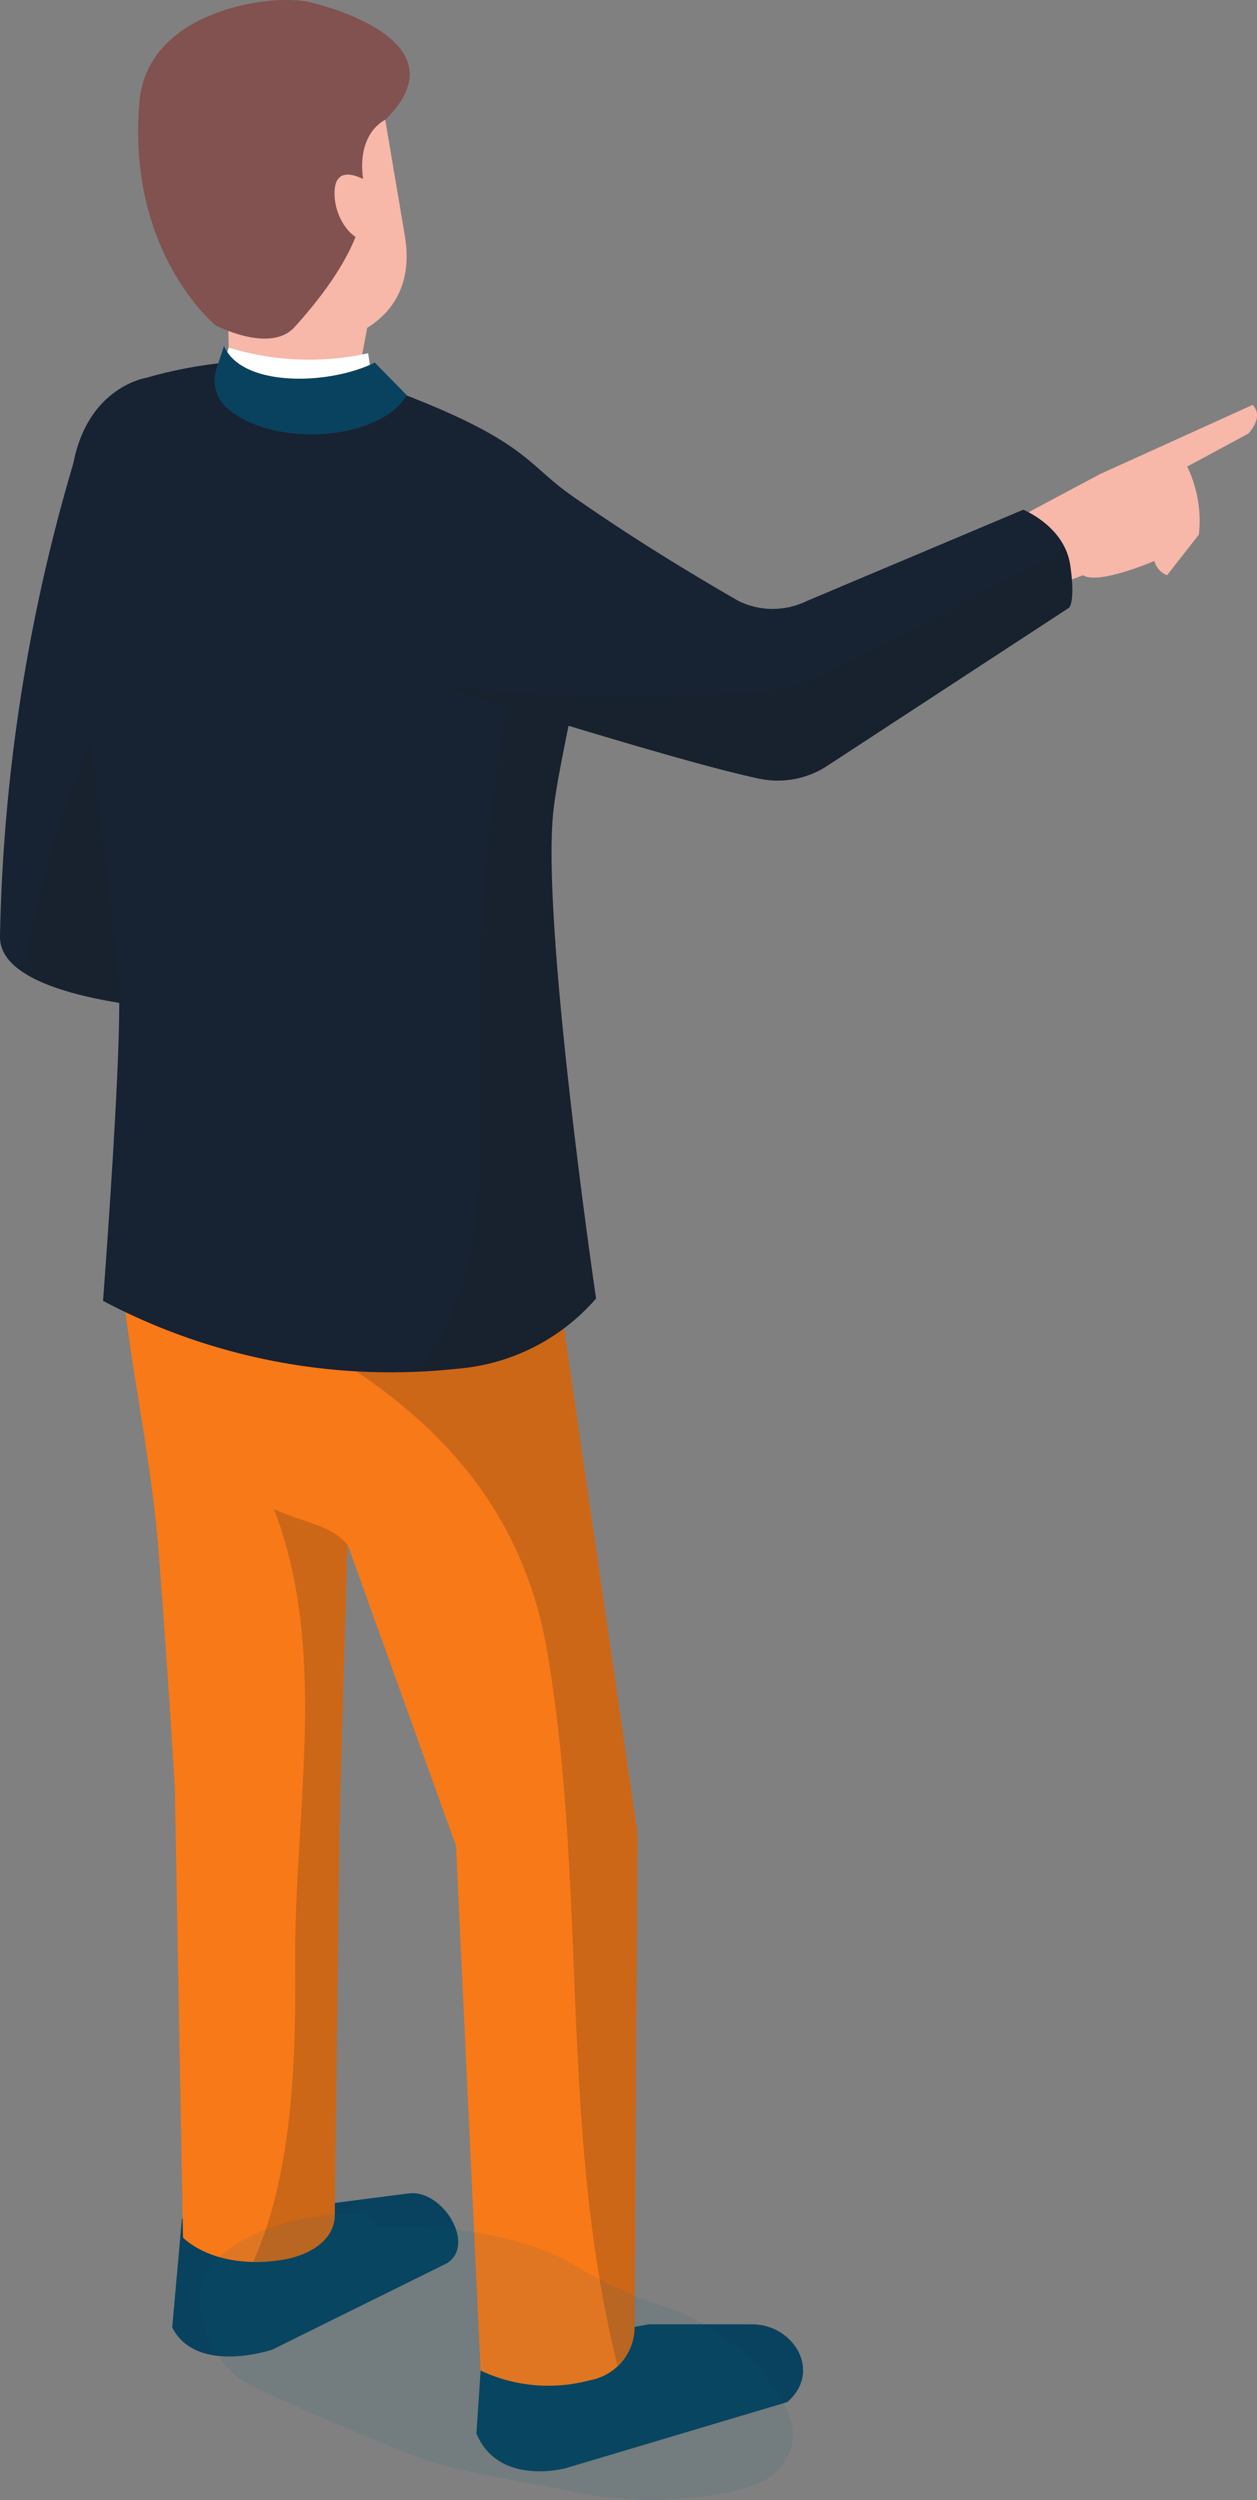 <svg id="Group_2214" data-name="Group 2214" xmlns="http://www.w3.org/2000/svg" xmlns:xlink="http://www.w3.org/1999/xlink" width="107.058" height="212.885" viewBox="0 0 107.058 212.885">
  <rect x="0" y="0" width="107.058" height="212.885" fill="#808080" stroke="none"/>
  <defs>
    <clipPath id="clip-path">
      <rect id="Rectangle_2180" data-name="Rectangle 2180" width="107.058" height="212.885" fill="none"/>
    </clipPath>
    <clipPath id="clip-path-3">
      <rect id="Rectangle_2173" data-name="Rectangle 2173" width="13.734" height="27.772" fill="none"/>
    </clipPath>
    <clipPath id="clip-path-4">
      <rect id="Rectangle_2174" data-name="Rectangle 2174" width="8.019" height="64.091" fill="none"/>
    </clipPath>
    <clipPath id="clip-path-5">
      <rect id="Rectangle_2175" data-name="Rectangle 2175" width="43.981" height="112.885" fill="none"/>
    </clipPath>
    <clipPath id="clip-path-6">
      <rect id="Rectangle_2176" data-name="Rectangle 2176" width="50.486" height="24.435" fill="none"/>
    </clipPath>
    <clipPath id="clip-path-7">
      <rect id="Rectangle_2177" data-name="Rectangle 2177" width="15.29" height="75.345" fill="none"/>
    </clipPath>
    <clipPath id="clip-path-8">
      <rect id="Rectangle_2178" data-name="Rectangle 2178" width="53.996" height="19.96" fill="none"/>
    </clipPath>
  </defs>
  <g id="Group_2213" data-name="Group 2213" clip-path="url(#clip-path)">
    <g id="Group_2212" data-name="Group 2212">
      <g id="Group_2211" data-name="Group 2211" clip-path="url(#clip-path)">
        <path id="Path_2017" data-name="Path 2017" d="M74,336.413l18.931-5.645c3.008-2.6.532-6.616-2.975-6.624-5.14-.01-8.816,0-8.816,0L66.909,326.7l-.453,6.729c1.855,4.519,7.546,2.981,7.546,2.981" transform="translate(-25.88 -126.23)" fill="#09425e"/>
        <path id="Path_2018" data-name="Path 2018" d="M12.178,97.353,7,60.585a151.508,151.508,0,0,0-7,42.77c-.053,5.57,15.794,6.228,15.794,6.228Z" transform="translate(0 -23.594)" fill="#172233"/>
        <g id="Group_2195" data-name="Group 2195" transform="translate(2.06 58.218)" opacity="0.2">
          <g id="Group_2194" data-name="Group 2194">
            <g id="Group_2193" data-name="Group 2193" clip-path="url(#clip-path-3)">
              <path id="Path_2019" data-name="Path 2019" d="M11.3,95.35a86.53,86.53,0,0,0-7.929,24.614c4.27,2.757,13.735,3.158,13.735,3.158l-3.617-12.231Z" transform="translate(-3.374 -95.35)" fill="#1d1d1b"/>
            </g>
          </g>
        </g>
        <path id="Path_2020" data-name="Path 2020" d="M32.562,319.173l14.858-7.347c2.512-1.583-.372-6.312-3.253-5.946-4.223.535-8.514,1.1-8.514,1.1l-10.805,1.045-.827,9.268c2.075,4.077,8.542,1.884,8.542,1.884" transform="translate(-9.354 -119.112)" fill="#09425e"/>
        <path id="Path_2021" data-name="Path 2021" d="M22.165,247.019s2.614,2.8,8.422,1.9c2.14-.33,4.389-1.514,4.5-3.677l.422-34.128L36.178,188l9.24,25.668,2.095,44.676a13.537,13.537,0,0,0,9.266.833,4.629,4.629,0,0,0,3.851-4.559l.241-42.045-8.644-59.392c-2.481,3.019-29.486-5.946-33.289-8.127,0,0-1.675,12.363-2.008,16.965-.407,5.613,2.407,16.976,3.141,26.383.883,11.313,1.4,20.408,1.4,20.408Z" transform="translate(-6.578 -56.49)" fill="#f87918"/>
        <g id="Group_2198" data-name="Group 2198" transform="translate(21.581 128.495)" opacity="0.2">
          <g id="Group_2197" data-name="Group 2197">
            <g id="Group_2196" data-name="Group 2196" clip-path="url(#clip-path-4)">
              <path id="Path_2022" data-name="Path 2022" d="M35.347,274.538a13.67,13.67,0,0,0,2.429-.148c2.139-.33,4.389-1.514,4.5-3.677l.422-34.128.664-23.115c-1.579-1.727-3.325-1.7-6.271-3.019,4.684,12.084,1.725,25.807,1.818,38.629.065,8.823-.286,18.044-3.565,25.458" transform="translate(-35.347 -210.452)" fill="#1d1d1b"/>
            </g>
          </g>
        </g>
        <g id="Group_2201" data-name="Group 2201" transform="translate(10.313 88.567)" opacity="0.2">
          <g id="Group_2200" data-name="Group 2200">
            <g id="Group_2199" data-name="Group 2199" clip-path="url(#clip-path-5)">
              <path id="Path_2023" data-name="Path 2023" d="M23.593,166.2c14.425,6.261,26.823,14.5,29.607,31.019,3.453,20.479.954,40.587,5.974,60.724a4.616,4.616,0,0,0,1.456-3.321l.241-42.045-8.643-59.392c-2.483,3.019-29.487-5.946-33.289-8.127,0,0-1.677,12.363-2.01,16.965a25.831,25.831,0,0,0,.1,3.972,8.567,8.567,0,0,1,6.561.2" transform="translate(-16.891 -145.057)" fill="#1d1d1b"/>
            </g>
          </g>
        </g>
        <g id="Group_2204" data-name="Group 2204" transform="translate(17.04 188.45)" opacity="0.1" style="mix-blend-mode: multiply;isolation: isolate">
          <g id="Group_2203" data-name="Group 2203">
            <g id="Group_2202" data-name="Group 2202" clip-path="url(#clip-path-6)">
              <path id="Path_2024" data-name="Path 2024" d="M47.661,329.843c3.775,1.094,7.61,1.637,11.445,2.391a32.445,32.445,0,0,0,11.424.56c1.943-.295,4.929-.64,6.415-2.1,3.914-3.835-1.042-8.5-3.758-10.946a17.62,17.62,0,0,0-6.6-3.421,40.385,40.385,0,0,1-7.181-3.483c-4.577-2.531-11.34-3.27-16.436-3.141l-1.061-1.06c-4.063-.007-9.8.93-12.8,4.19-2.631,2.86-.495,7.908,2.141,9.885,1.688,1.264,15.128,6.749,16.41,7.121" transform="translate(-27.909 -308.647)" fill="#00586c"/>
            </g>
          </g>
        </g>
        <path id="Path_2025" data-name="Path 2025" d="M52.379,61.662c-4.075-2.915-3.82-5.088-19.317-10.378-7.3-2.492-16.7.462-16.7.462s-5.041.731-6.263,7.382c-1.13,6.156,3.6,39.026,3.889,44.413s-1.346,26.809-1.346,26.809a52.427,52.427,0,0,0,30.2,5.776,17.492,17.492,0,0,0,11.79-5.976s-4.509-30.674-3.691-40.911c.55-6.881,6.164-24.194,1.438-27.575" transform="translate(-3.867 -19.582)" fill="#172233"/>
        <g id="Group_2207" data-name="Group 2207" transform="translate(35.476 41.435)" opacity="0.2">
          <g id="Group_2206" data-name="Group 2206">
            <g id="Group_2205" data-name="Group 2205" clip-path="url(#clip-path-7)">
              <path id="Path_2026" data-name="Path 2026" d="M61.6,142.97a17.5,17.5,0,0,0,11.79-5.976s-4.51-30.674-3.691-40.911c.55-6.882,6.164-24.194,1.438-27.575-.306-.219-.582-.433-.848-.645-.056.253-.071.492-.151.752a150.933,150.933,0,0,0-6.632,46.293c.029,9.422.959,20.6-5.406,28.3,1.144-.042,2.308-.115,3.5-.238" transform="translate(-58.103 -67.863)" fill="#1d1d1b"/>
            </g>
          </g>
        </g>
        <path id="Path_2027" data-name="Path 2027" d="M42.535,47.718l2.183-11.546L31.7,36.06l.173,10.747c.383,3.6,11.04,4.507,10.657.911" transform="translate(-12.347 -14.043)" fill="#f7b7a9"/>
        <path id="Path_2028" data-name="Path 2028" d="M43.778,52.7l-.531-3.742a23.417,23.417,0,0,1-11.877-.481l-.836,2.756c.383,3.6,13.626,5.062,13.243,1.466" transform="translate(-11.891 -18.878)" fill="#fff"/>
        <path id="Path_2029" data-name="Path 2029" d="M46.3,52.435l-2.719-2.77c-3.875,1.94-11.34,2.119-12.835-1.409l-.619,1.858a3.186,3.186,0,0,0,.835,3.4c4.1,3.571,13.232,2.708,15.338-1.083" transform="translate(-11.664 -18.793)" fill="#09425e"/>
        <path id="Path_2030" data-name="Path 2030" d="M35.051,33.489c5.213-.88,8.616-3.919,7.688-9.417L40.4,10.225,21.2,16.9l2.776,9.82c.912,5.4,11.072,6.774,11.072,6.774" transform="translate(-8.257 -3.982)" fill="#f7b7a9"/>
        <path id="Path_2031" data-name="Path 2031" d="M40.318,10.2c5.747-5.637-1.751-8.845-6.358-10-3.244-.81-13.911.621-14.584,8.465C18.274,21.54,25.864,27.7,25.864,27.7s4.647,2.446,6.728.152c2.861-3.156,6.587-8.122,5.878-12.331S40.318,10.2,40.318,10.2" transform="translate(-7.503 0)" fill="#81524f"/>
        <path id="Path_2032" data-name="Path 2032" d="M50.543,29.693l-.772-4.579s-3.243-2.269-3.106,1.014c.1,2.42,2.11,4.765,3.878,3.565" transform="translate(-18.171 -9.483)" fill="#f7b7a9"/>
        <path id="Path_2033" data-name="Path 2033" d="M161.848,56.482l-12.971,5.88L141.7,66.191l.027,6.9,5.7-2.111c1.329.836,6.065-1.217,6.065-1.217a1.82,1.82,0,0,0,1.09,1.215l2.708-3.462a10.634,10.634,0,0,0-.993-5.791l5.214-2.813c1.419-1.623.34-2.435.34-2.435" transform="translate(-55.183 -21.996)" fill="#f7b7a9"/>
        <path id="Path_2034" data-name="Path 2034" d="M84.848,90.785A7.673,7.673,0,0,0,90.679,89.7l20.612-13.473s.532-.565.078-3.633c-.49-3.3-4-4.7-4-4.7L88.913,75.677a6.6,6.6,0,0,1-5.808-.021C71.945,69.229,67.331,65.409,65.436,64.35c-3.706-2.072-6.718-1.547-8.43-.806-7.278,3.149-6.594,17.234,1.153,19.545,5.145,1.534,19.97,6.249,26.689,7.7" transform="translate(-20.222 -24.491)" fill="#172233"/>
        <g id="Group_2210" data-name="Group 2210" transform="translate(37.334 46.507)" opacity="0.2">
          <g id="Group_2209" data-name="Group 2209">
            <g id="Group_2208" data-name="Group 2208" clip-path="url(#clip-path-8)">
              <path id="Path_2035" data-name="Path 2035" d="M94.269,94.869,114.88,81.4s.532-.565.078-3.633a4.992,4.992,0,0,0-.548-1.594,9.062,9.062,0,0,1-1.52,1c-5.985,3.12-19.81,10.87-22.559,11.182a141.274,141.274,0,0,1-29.186-.335c.2.081.39.186.6.249,5.145,1.535,19.971,6.249,26.689,7.7a7.677,7.677,0,0,0,5.832-1.088" transform="translate(-61.146 -76.17)" fill="#1d1d1b"/>
            </g>
          </g>
        </g>
      </g>
    </g>
  </g>
</svg>
